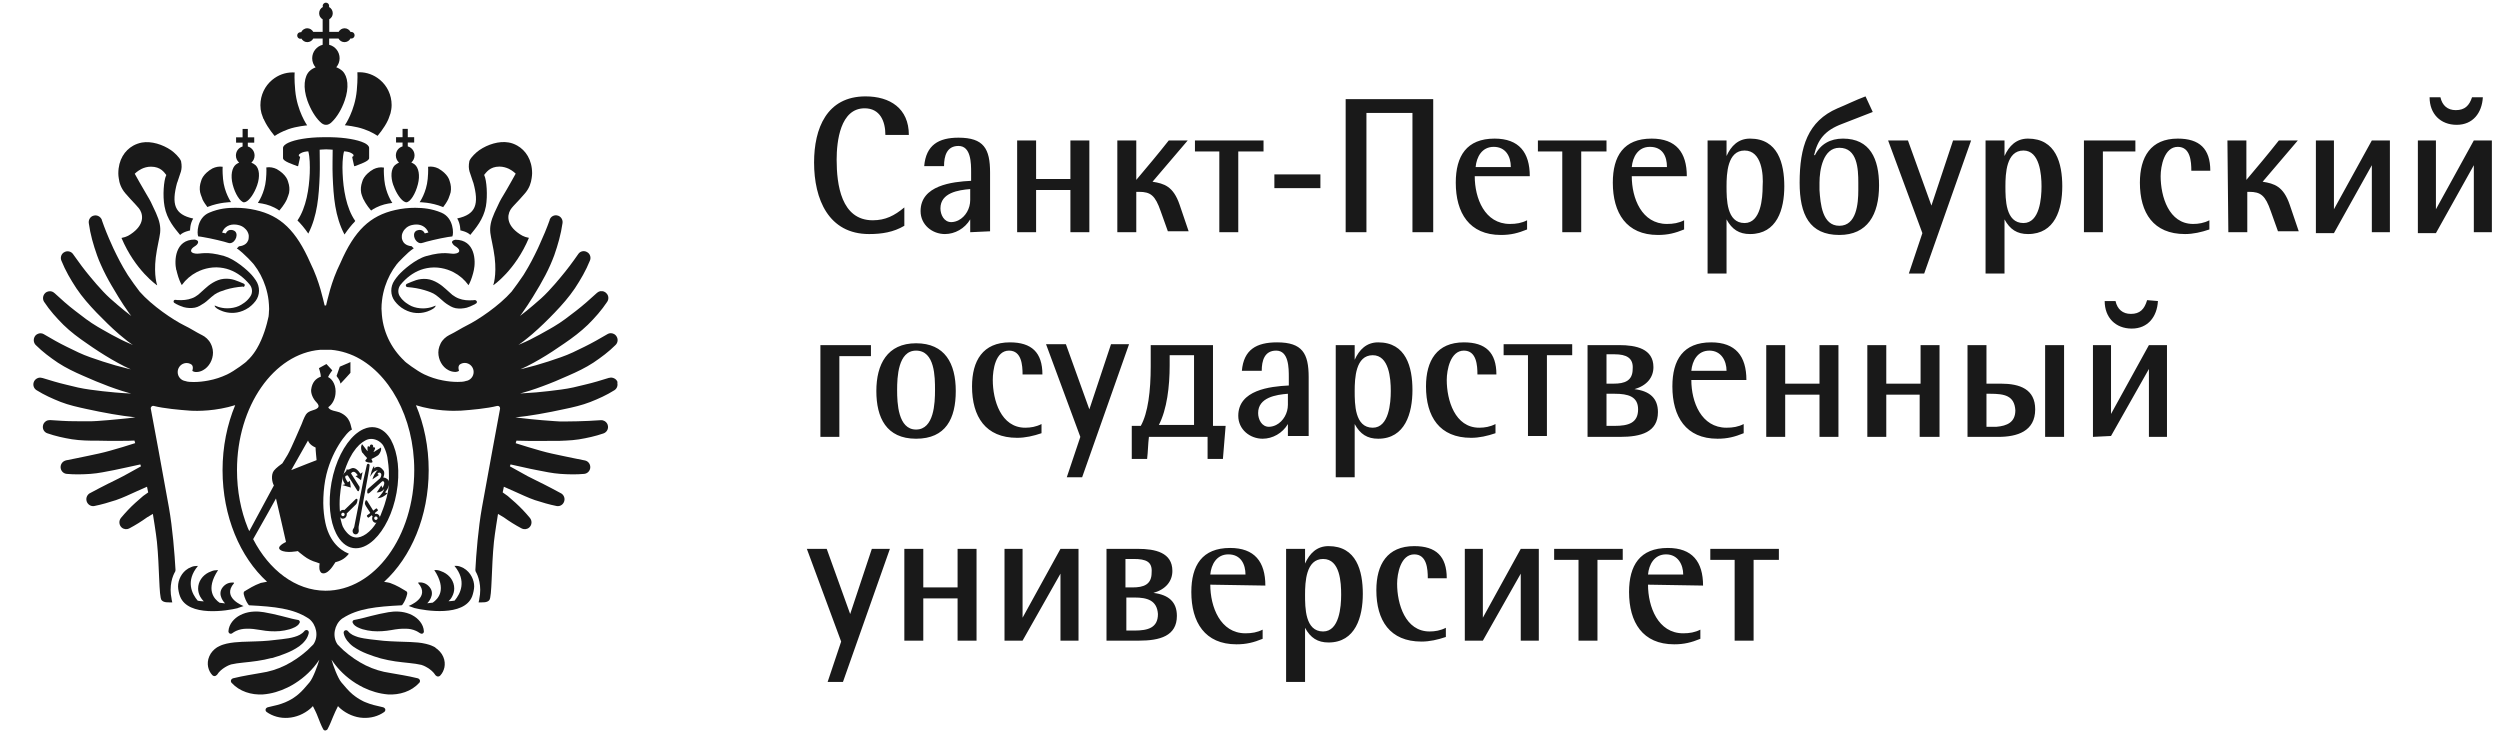 <?xml version="1.0" encoding="UTF-8"?> <svg xmlns="http://www.w3.org/2000/svg" width="143" height="42" viewBox="0 0 143 42" fill="none"><path d="M50.644 7.718C50.644 6.93 50.334 6.195 49.456 6.195C48.062 6.195 47.856 8.085 47.856 9.135C47.856 10.553 48.114 12.6 49.921 12.6C50.644 12.6 51.16 12.338 51.728 11.865V12.915C51.108 13.283 50.437 13.388 49.714 13.388C47.391 13.388 46.565 11.393 46.565 9.293C46.565 7.35 47.288 5.513 49.508 5.513C50.902 5.513 51.986 6.195 51.986 7.718H50.644ZM55.496 13.283V12.548C55.187 13.073 54.619 13.388 54.051 13.388C53.328 13.388 52.657 12.863 52.657 12.075C52.657 10.605 54.464 10.395 55.548 10.343V9.87C55.548 9.345 55.548 8.348 54.825 8.348C54.154 8.348 53.999 8.925 53.999 9.503H52.864C52.967 8.295 53.69 7.875 54.825 7.875C56.271 7.875 56.632 8.505 56.632 9.87V13.23L55.496 13.283ZM55.496 10.815C54.825 10.868 53.793 11.025 53.793 11.918C53.793 12.285 53.999 12.705 54.412 12.705C54.567 12.705 54.722 12.653 54.825 12.6C55.238 12.39 55.496 11.918 55.496 11.445V10.815ZM61.227 13.283V10.868H59.265V13.283H58.181V8.033H59.265V10.238H61.227V8.033H62.311V13.283H61.227ZM63.911 8.033H64.995V10.29C65.615 9.555 66.234 8.82 66.854 8.033H67.938L65.924 10.395C66.596 10.5 67.112 10.658 67.473 11.708L67.99 13.23H66.802L66.389 12.075C66.079 11.183 65.821 10.973 65.15 10.973H64.995V13.283H63.911V8.033ZM70.829 8.663V13.283H69.745V8.663H68.351V8.033H72.274V8.663H70.829ZM72.894 9.975H75.527V10.763H72.894V9.975ZM80.792 13.283V6.458H78.16V13.283H76.972V5.67H81.98V13.283H80.792ZM84.355 10.08C84.355 11.34 84.922 12.81 86.368 12.81C86.729 12.81 87.039 12.758 87.349 12.6V13.125C86.832 13.335 86.419 13.44 85.852 13.44C84.045 13.44 83.27 12.18 83.27 10.448C83.27 8.925 83.89 7.928 85.49 7.928C86.884 7.928 87.504 8.715 87.504 10.08H84.355ZM85.439 8.4C84.767 8.4 84.458 8.978 84.406 9.555H86.419C86.419 8.925 86.11 8.4 85.439 8.4ZM90.446 8.663V13.283H89.362V8.663H87.968V8.033H91.892V8.663H90.446ZM93.337 10.08C93.337 11.34 93.905 12.81 95.35 12.81C95.712 12.81 96.022 12.758 96.331 12.6V13.125C95.815 13.335 95.402 13.44 94.834 13.44C93.027 13.44 92.253 12.18 92.253 10.448C92.253 8.925 92.873 7.928 94.473 7.928C95.867 7.928 96.486 8.715 96.486 10.08H93.337ZM94.37 8.4C93.699 8.4 93.389 8.978 93.337 9.555H95.35C95.35 8.925 95.092 8.4 94.37 8.4ZM100.1 13.388C99.481 13.388 99.067 13.125 98.758 12.548V15.645H97.674V8.033H98.758V8.925C99.016 8.348 99.429 7.928 100.1 7.928C101.7 7.928 102.062 9.345 102.062 10.658C102.062 11.97 101.649 13.388 100.1 13.388ZM99.79 8.61C98.809 8.61 98.758 9.923 98.758 10.658C98.758 11.393 98.758 12.758 99.79 12.758C100.719 12.758 100.823 11.34 100.823 10.658C100.874 9.975 100.771 8.61 99.79 8.61ZM107.121 6.405L105.366 7.088C104.385 7.455 103.972 7.98 103.765 8.873H103.817C104.127 8.243 104.695 7.928 105.417 7.928C106.966 7.928 107.482 9.083 107.482 10.605C107.482 12.285 106.811 13.44 105.211 13.44C103.507 13.44 102.939 12.285 102.939 10.448C102.939 8.4 103.404 6.93 105.108 6.195C105.624 5.985 106.14 5.723 106.708 5.513L107.121 6.405ZM105.211 12.915C106.192 12.915 106.295 11.655 106.295 10.868V10.448C106.295 9.66 106.243 8.453 105.211 8.453C104.282 8.453 104.075 9.713 104.075 10.448V10.868C104.127 11.655 104.23 12.915 105.211 12.915ZM110.064 15.645H109.186L109.96 13.335L107.999 8.033H109.134L110.477 11.76L111.716 8.033H112.748L110.064 15.645ZM116 13.388C115.381 13.388 114.968 13.125 114.658 12.548V15.645H113.574V8.033H114.658V8.925C114.916 8.348 115.329 7.928 116 7.928C117.601 7.928 117.962 9.345 117.962 10.658C117.962 11.97 117.549 13.388 116 13.388ZM115.742 8.61C114.761 8.61 114.71 9.923 114.71 10.658C114.71 11.393 114.71 12.758 115.742 12.758C116.671 12.758 116.775 11.34 116.775 10.658C116.775 9.975 116.671 8.61 115.742 8.61ZM122.144 8.033V8.663H120.285V13.283H119.201V8.033H122.144ZM125.344 9.765C125.344 9.24 125.293 8.4 124.57 8.4C123.796 8.4 123.589 9.503 123.589 10.08C123.589 11.235 124.054 12.81 125.448 12.81C125.757 12.81 126.067 12.758 126.377 12.6V13.125C125.912 13.283 125.448 13.388 124.983 13.388C123.176 13.388 122.402 12.18 122.402 10.448C122.402 8.978 123.021 7.928 124.57 7.928C125.809 7.928 126.429 8.505 126.429 9.765H125.344ZM127.409 8.033H128.493V10.29C129.113 9.555 129.732 8.82 130.352 8.033H131.436L129.423 10.395C130.094 10.5 130.61 10.658 130.971 11.708L131.488 13.23H130.3L129.887 12.075C129.578 11.183 129.319 10.973 128.648 10.973H128.545V13.283H127.461L127.409 8.033ZM132.469 13.283V8.033H133.501V11.97L135.669 8.033H136.702V13.283H135.669V9.45L133.501 13.335H132.469M138.302 13.283V8.033H139.335V11.97L141.503 8.033H142.535V13.283H141.503V9.45L139.335 13.335H138.302V13.283ZM142.019 5.565C141.968 6.458 141.451 7.14 140.522 7.14C139.593 7.14 138.973 6.51 138.973 5.565H139.593C139.696 6.038 140.006 6.3 140.47 6.3C140.987 6.3 141.245 6.038 141.4 5.565H142.019ZM49.818 19.74V20.37H48.011V24.99H46.927V19.74H49.818ZM52.399 25.095C50.695 25.095 50.127 23.888 50.127 22.365C50.127 20.843 50.747 19.635 52.399 19.635C54.051 19.635 54.67 20.79 54.67 22.365C54.67 23.94 54.102 25.095 52.399 25.095ZM52.399 20.055C51.366 20.055 51.315 21.578 51.315 22.313C51.315 23.048 51.366 24.57 52.399 24.57C53.431 24.57 53.483 23.048 53.483 22.313C53.483 21.578 53.483 20.055 52.399 20.055ZM58.491 21.42C58.491 20.895 58.439 20.055 57.716 20.055C56.942 20.055 56.787 21.158 56.787 21.735C56.787 22.89 57.252 24.465 58.645 24.465C58.955 24.465 59.265 24.413 59.575 24.255V24.78C59.11 24.938 58.645 25.043 58.181 25.043C56.374 25.043 55.6 23.835 55.6 22.103C55.6 20.633 56.219 19.583 57.768 19.583C59.007 19.583 59.626 20.16 59.626 21.42H58.491ZM61.898 27.3H61.02L61.795 24.99L59.833 19.688H60.969L62.311 23.415L63.55 19.688H64.582L61.898 27.3ZM65.718 24.99C65.666 25.41 65.666 25.83 65.615 26.25H64.737V24.36H65.253C65.666 23.625 65.821 22.365 65.821 20.948V19.74H69.383V24.36H70.106L69.951 26.25H69.074V24.99H65.718ZM66.905 20.318V20.895C66.905 22.103 66.751 23.415 66.286 24.308H68.299V20.318H66.905ZM73.668 24.99V24.255C73.359 24.78 72.791 25.095 72.223 25.095C71.5 25.095 70.829 24.57 70.829 23.783C70.829 22.313 72.636 22.103 73.72 22.05V21.578C73.72 21.053 73.72 20.055 72.997 20.055C72.326 20.055 72.171 20.633 72.171 21.21H71.035C71.139 20.003 71.861 19.583 73.049 19.583C74.494 19.583 74.856 20.213 74.856 21.578V24.938H73.668V24.99ZM73.668 22.523C72.997 22.575 71.965 22.733 71.965 23.625C71.965 23.993 72.171 24.413 72.584 24.413C72.739 24.413 72.894 24.36 72.997 24.308C73.41 24.098 73.668 23.625 73.668 23.153V22.523ZM78.831 25.095C78.211 25.095 77.798 24.833 77.488 24.255V27.3H76.404V19.74H77.488V20.58C77.747 20.003 78.16 19.583 78.831 19.583C80.431 19.583 80.792 21 80.792 22.313C80.792 23.625 80.379 25.095 78.831 25.095ZM78.521 20.318C77.54 20.318 77.488 21.63 77.488 22.365C77.488 23.1 77.488 24.465 78.521 24.465C79.45 24.465 79.553 23.048 79.553 22.365C79.553 21.63 79.45 20.318 78.521 20.318ZM84.509 21.42C84.509 20.895 84.458 20.055 83.735 20.055C82.961 20.055 82.754 21.158 82.754 21.735C82.754 22.89 83.219 24.465 84.613 24.465C84.922 24.465 85.232 24.413 85.542 24.255V24.78C85.077 24.938 84.613 25.043 84.148 25.043C82.341 25.043 81.567 23.835 81.567 22.103C81.567 20.633 82.186 19.583 83.735 19.583C84.974 19.583 85.594 20.16 85.594 21.42H84.509ZM88.484 20.318V24.938H87.4V20.318H86.007V19.688H89.93V20.318H88.484ZM92.666 24.99H90.808V19.74H92.614C93.595 19.74 94.576 19.95 94.576 21C94.576 21.578 94.215 22.05 93.492 22.26C94.37 22.365 94.834 22.785 94.834 23.573C94.834 24.728 93.853 24.99 92.666 24.99ZM92.356 20.265H91.892V21.945H92.305C92.924 21.945 93.389 21.788 93.389 21.105C93.44 20.475 93.027 20.265 92.356 20.265ZM92.356 22.523H91.892V24.36H92.356C93.131 24.36 93.699 24.203 93.699 23.415C93.699 22.68 93.131 22.523 92.356 22.523ZM96.744 21.735C96.744 22.995 97.312 24.465 98.758 24.465C99.119 24.465 99.429 24.413 99.739 24.255V24.78C99.222 24.99 98.809 25.095 98.242 25.095C96.435 25.095 95.66 23.835 95.66 22.103C95.66 20.58 96.28 19.583 97.88 19.583C99.274 19.583 99.894 20.37 99.894 21.735H96.744ZM97.777 20.055C97.106 20.055 96.796 20.633 96.744 21.21H98.758C98.758 20.633 98.448 20.055 97.777 20.055ZM104.075 24.99V22.575H102.113V24.99H101.029V19.74H102.113V21.945H104.075V19.74H105.159V24.99H104.075ZM109.805 24.99V22.575H107.895V24.99H106.811V19.74H107.895V21.945H109.857V19.74H110.941V24.99H109.805ZM113.626 19.74V21.945H114.452C115.536 21.945 116.413 22.26 116.413 23.415C116.413 24.675 115.381 24.99 114.297 24.99H112.542V19.74H113.626ZM113.832 22.523H113.626V24.413H114.193C114.813 24.36 115.278 24.15 115.278 23.468C115.226 22.628 114.658 22.523 113.832 22.523ZM116.981 19.74H118.065V24.99H116.981V19.74ZM119.717 24.99V19.74H120.75V23.678L122.918 19.74H123.951V24.99H122.918V21.105L120.75 24.938L119.717 24.99ZM123.434 17.22C123.383 18.113 122.866 18.795 121.937 18.795C121.008 18.795 120.388 18.165 120.388 17.22H121.008C121.111 17.693 121.421 17.955 121.886 17.955C122.402 17.955 122.66 17.693 122.815 17.168L123.434 17.22ZM48.217 39.008H47.34L48.114 36.698L46.152 31.395H47.288L48.63 35.123L49.869 31.395H50.902L48.217 39.008ZM54.774 36.645V34.23H52.812V36.645H51.728V31.395H52.812V33.6H54.774V31.395H55.858V36.645H54.774ZM57.458 36.645V31.395H58.491V35.333L60.659 31.395H61.691V36.645H60.659V32.813L58.491 36.645H57.458ZM65.15 36.645H63.292V31.395H65.099C66.079 31.395 67.06 31.605 67.06 32.655C67.06 33.233 66.699 33.705 65.976 33.915C66.854 34.02 67.318 34.44 67.318 35.228C67.318 36.383 66.338 36.645 65.15 36.645ZM64.84 31.973H64.376V33.6H64.789C65.408 33.6 65.873 33.443 65.873 32.76C65.924 32.13 65.563 31.973 64.84 31.973ZM64.892 34.178H64.427V36.068H64.892C65.666 36.068 66.234 35.91 66.234 35.123C66.183 34.335 65.615 34.178 64.892 34.178ZM69.228 33.443C69.228 34.703 69.796 36.225 71.242 36.225C71.603 36.225 71.913 36.173 72.223 36.015V36.54C71.707 36.75 71.293 36.855 70.726 36.855C68.919 36.855 68.144 35.595 68.144 33.863C68.144 32.34 68.764 31.343 70.364 31.343C71.758 31.343 72.378 32.13 72.378 33.495L69.228 33.443ZM70.261 31.71C69.59 31.71 69.28 32.288 69.228 32.865H71.242C71.242 32.288 70.984 31.71 70.261 31.71ZM75.991 36.75C75.372 36.75 74.959 36.488 74.649 35.91V39.008H73.565V31.395H74.649V32.235C74.907 31.658 75.32 31.238 75.991 31.238C77.592 31.238 77.953 32.655 77.953 33.968C77.953 35.28 77.54 36.75 75.991 36.75ZM75.682 31.973C74.701 31.973 74.649 33.285 74.649 34.02C74.649 34.755 74.649 36.12 75.682 36.12C76.611 36.12 76.714 34.703 76.714 34.02C76.714 33.338 76.662 31.973 75.682 31.973ZM81.67 33.075C81.67 32.55 81.618 31.71 80.896 31.71C80.121 31.71 79.915 32.813 79.915 33.39C79.915 34.545 80.379 36.12 81.773 36.12C82.083 36.12 82.393 36.068 82.703 35.91V36.435C82.238 36.593 81.773 36.698 81.309 36.698C79.502 36.698 78.727 35.49 78.727 33.758C78.727 32.288 79.347 31.238 80.896 31.238C82.135 31.238 82.754 31.815 82.754 33.075H81.67ZM83.787 36.645V31.395H84.819V35.333L86.987 31.395H88.02V36.645H86.987V32.813L84.819 36.645H83.787ZM91.375 32.025V36.645H90.291V32.025H88.897V31.395H92.821V32.025H91.375ZM94.266 33.443C94.266 34.703 94.834 36.225 96.28 36.225C96.641 36.225 96.951 36.173 97.261 36.015V36.54C96.744 36.75 96.331 36.855 95.763 36.855C93.957 36.855 93.182 35.595 93.182 33.863C93.182 32.34 93.802 31.343 95.402 31.343C96.796 31.343 97.415 32.13 97.415 33.495L94.266 33.443ZM95.299 31.71C94.628 31.71 94.318 32.288 94.266 32.865H96.28C96.28 32.288 95.97 31.71 95.299 31.71ZM100.306 32.025V36.645H99.222V32.025H97.829V31.395H101.752V32.025H100.306Z" fill="#191919"></path><path d="M15.08 6.799C15.091 6.83 15.106 6.856 15.117 6.883C15.328 7.339 15.71 7.775 15.71 7.775C15.71 7.775 15.71 7.775 15.715 7.775C15.715 7.775 15.772 7.733 15.881 7.67C15.917 7.649 15.963 7.623 16.015 7.597C16.139 7.534 16.294 7.465 16.49 7.392C16.954 7.224 17.569 7.171 17.569 7.171C17.569 7.171 16.996 6.358 16.887 5.182C16.825 4.515 16.851 4.168 16.856 4.147C16.815 4.147 16.779 4.142 16.738 4.142C16.299 4.142 15.901 4.3 15.586 4.557C15.576 4.562 15.571 4.567 15.56 4.578C15.153 4.919 14.895 5.439 14.895 6.016C14.895 6.179 14.915 6.331 14.957 6.484C14.988 6.578 15.029 6.699 15.07 6.804L15.08 6.799Z" fill="#191919"></path><path d="M26.152 12.495C26.338 12.8 26.333 13.178 26.333 13.178C26.333 13.178 26.715 13.246 26.901 13.435C26.901 13.435 26.932 13.403 26.932 13.398C27.185 13.078 27.655 12.558 27.794 11.797C27.902 11.177 27.835 10.311 27.706 10.038C27.706 10.028 27.696 10.012 27.691 10.007C27.815 9.865 28.016 9.529 28.568 9.529C28.775 9.529 28.956 9.587 29.105 9.655C29.348 9.776 29.498 9.933 29.498 9.933C29.498 9.933 29.017 10.805 28.765 11.214C28.636 11.424 28.543 11.592 28.284 12.17C28.068 12.653 28.011 12.973 28.047 13.319C28.078 13.608 28.228 14.165 28.295 14.721C28.419 15.792 28.212 16.312 28.212 16.312C28.212 16.312 28.217 16.312 28.223 16.301V16.312C28.223 16.312 29.472 15.472 30.256 13.603C30.256 13.603 30.251 13.603 30.246 13.603C30.102 13.577 29.983 13.535 29.88 13.482C29.776 13.43 29.683 13.361 29.585 13.288C28.888 12.747 29.043 12.17 29.27 11.897C29.338 11.818 29.399 11.744 29.472 11.671C29.647 11.482 29.838 11.288 30.035 11.051C30.288 10.752 30.375 10.453 30.411 10.19C30.422 10.101 30.437 10.007 30.437 9.917C30.437 9.13 30.06 8.594 29.585 8.327C29.425 8.237 29.255 8.174 29.085 8.148C28.548 8.054 27.897 8.258 27.417 8.589C27.236 8.715 26.932 8.993 26.849 9.209C26.746 9.739 26.901 9.875 27.061 10.421C27.061 10.432 27.071 10.442 27.076 10.453C27.407 11.671 27.236 12.264 26.152 12.495Z" fill="#191919"></path><path d="M20.8 11.408C20.939 11.713 21.197 12.007 21.197 12.007L21.233 12.043C21.233 12.043 21.373 11.917 21.745 11.77C22.049 11.65 22.442 11.608 22.442 11.608C22.442 11.608 22.054 11.062 21.982 10.279C21.941 9.823 21.956 9.586 21.962 9.586C21.962 9.586 21.956 9.586 21.951 9.586C21.755 9.55 21.554 9.586 21.368 9.676C21.239 9.749 21.125 9.828 21.032 9.917C20.867 10.069 20.753 10.237 20.712 10.416C20.645 10.61 20.619 10.82 20.66 11.041C20.66 11.062 20.733 11.287 20.79 11.413L20.8 11.408Z" fill="#191919"></path><path d="M22.504 10.6C22.669 11.072 22.948 11.466 23.16 11.55C23.191 11.566 23.222 11.571 23.253 11.571C23.475 11.545 23.764 11.093 23.903 10.542C24.037 10.028 23.944 9.592 23.722 9.408C23.671 9.371 23.614 9.335 23.557 9.308C23.547 9.308 23.537 9.303 23.526 9.298C23.635 9.198 23.712 9.056 23.712 8.894C23.712 8.642 23.552 8.437 23.325 8.374V8.153H23.691V7.849H23.325V7.371H23.026V7.849H22.654V8.153H23.026V8.374C22.803 8.437 22.643 8.642 22.643 8.894C22.643 9.051 22.711 9.198 22.824 9.298C22.736 9.34 22.654 9.392 22.581 9.455C22.375 9.655 22.323 10.096 22.499 10.6H22.504Z" fill="#191919"></path><path d="M24.006 11.566C24.006 11.566 24.662 11.566 25.317 11.834C25.327 11.834 25.338 11.844 25.348 11.849C25.436 11.734 25.565 11.555 25.648 11.372C25.704 11.246 25.771 11.02 25.777 10.999C25.818 10.778 25.792 10.568 25.725 10.374C25.684 10.196 25.57 10.028 25.405 9.875C25.312 9.791 25.198 9.707 25.069 9.634C24.884 9.545 24.682 9.508 24.486 9.539C24.486 9.539 24.507 9.781 24.465 10.232C24.393 11.02 24.006 11.561 24.006 11.561C24.006 11.561 24.011 11.561 24.016 11.561L24.006 11.566Z" fill="#191919"></path><path d="M19.737 7.166C19.737 7.166 20.351 7.219 20.816 7.387C21.012 7.455 21.172 7.529 21.291 7.592C21.342 7.618 21.384 7.644 21.425 7.665C21.539 7.728 21.59 7.77 21.59 7.77H21.595C21.595 7.77 21.983 7.329 22.189 6.878C22.199 6.851 22.215 6.825 22.225 6.794C22.267 6.689 22.308 6.568 22.339 6.473C22.375 6.326 22.401 6.169 22.401 6.006C22.401 5.429 22.143 4.909 21.735 4.568C21.73 4.562 21.719 4.557 21.709 4.547C21.394 4.289 20.991 4.132 20.558 4.132C20.516 4.132 20.48 4.132 20.439 4.137C20.444 4.158 20.47 4.505 20.408 5.171C20.3 6.347 19.727 7.161 19.727 7.161L19.737 7.166Z" fill="#191919"></path><path d="M20.144 8.972C20.144 8.972 20.216 9.34 20.258 9.502H20.304C20.578 9.392 21.114 9.224 21.114 9.046V8.463C21.114 8.358 21.011 8.258 20.825 8.169C20.448 7.99 19.736 7.864 18.926 7.849H18.456C17.619 7.854 16.871 7.985 16.484 8.169C16.298 8.258 16.189 8.358 16.189 8.463V9.046C16.189 9.229 16.732 9.392 17.005 9.502H17.052C17.093 9.34 17.17 8.972 17.17 8.972C17.17 8.972 17.113 8.946 17.098 8.925C17.067 8.851 17.124 8.809 17.227 8.752C17.33 8.694 17.496 8.662 17.635 8.657C17.723 8.977 17.733 9.481 17.718 9.912C17.681 10.778 17.521 11.87 17.015 12.61C17.206 12.799 17.418 13.046 17.635 13.361C18.156 12.337 18.239 11.219 18.285 10.069C18.306 9.56 18.285 8.967 18.285 8.563C18.332 8.563 18.497 8.542 18.657 8.542C18.817 8.542 18.977 8.563 19.029 8.563C19.029 8.967 19.008 9.56 19.029 10.069C19.075 11.24 19.158 12.379 19.705 13.414C19.906 13.12 20.097 12.878 20.283 12.689C20.299 12.673 20.309 12.652 20.319 12.637C19.798 11.896 19.633 10.789 19.597 9.912C19.576 9.481 19.591 8.977 19.679 8.657C19.819 8.662 19.989 8.694 20.087 8.752C20.19 8.809 20.247 8.851 20.216 8.925C20.206 8.951 20.144 8.972 20.144 8.972Z" fill="#191919"></path><path d="M27.207 17.162C27.207 17.162 27.207 17.162 27.201 17.162C27.191 17.162 27.186 17.162 27.176 17.162H27.16C27.129 17.162 27.103 17.167 27.073 17.173C26.773 17.194 26.484 17.173 26.241 17.073C26.107 17.026 25.988 16.947 25.875 16.868C25.849 16.847 25.544 16.574 25.488 16.522C25.266 16.312 24.847 16.002 24.419 15.96C23.934 15.913 23.624 16.091 23.273 16.233C23.242 16.249 23.216 16.28 23.211 16.317C23.211 16.359 23.232 16.396 23.268 16.411C23.278 16.417 23.294 16.422 23.309 16.422C23.655 16.448 23.985 16.506 24.295 16.6C24.527 16.674 24.755 16.747 24.935 16.879C25.173 17.052 25.379 17.272 25.519 17.362C25.694 17.477 25.854 17.587 26.061 17.629C26.277 17.666 26.499 17.65 26.706 17.598C26.716 17.598 26.727 17.593 26.732 17.587C26.788 17.572 26.84 17.551 26.892 17.53C26.964 17.498 27.036 17.467 27.103 17.43C27.103 17.43 27.109 17.43 27.114 17.43C27.155 17.404 27.201 17.383 27.243 17.351C27.269 17.33 27.284 17.299 27.279 17.267C27.279 17.225 27.243 17.188 27.201 17.183L27.207 17.162Z" fill="#191919"></path><path d="M25.869 13.891C25.89 13.96 25.962 14.038 26.045 14.086C26.303 14.238 26.396 14.464 26.009 14.511C25.725 14.542 25.431 14.353 24.383 14.647C23.768 14.821 23.046 15.451 22.793 15.739C22.715 15.829 22.633 15.934 22.56 16.044C22.318 16.401 22.318 16.879 22.581 17.225C22.736 17.43 22.911 17.561 22.963 17.598C23.882 18.233 24.744 17.708 24.842 17.608C24.92 17.53 24.925 17.503 24.909 17.482C24.909 17.482 24.909 17.482 24.904 17.482C24.904 17.482 24.61 17.64 24.202 17.64C23.97 17.64 23.732 17.598 23.536 17.509C23.392 17.44 23.061 17.262 22.865 16.942C22.736 16.737 22.767 16.469 22.916 16.28C23.071 16.091 23.257 15.913 23.433 15.781C23.825 15.487 24.279 15.309 24.806 15.298C24.816 15.298 24.832 15.298 24.842 15.298C25.105 15.298 25.358 15.346 25.596 15.424C25.715 15.466 25.833 15.514 25.942 15.571C26.277 15.745 26.572 15.997 26.794 16.306C26.794 16.306 26.794 16.306 26.799 16.312C26.887 16.165 26.979 15.939 27.062 15.629C27.078 15.577 27.093 15.519 27.103 15.456C27.222 14.931 27.186 13.713 26.05 13.713C26.029 13.713 26.009 13.723 25.988 13.729C25.869 13.76 25.838 13.828 25.859 13.897L25.869 13.891Z" fill="#191919"></path><path d="M7.17 11.057C7.372 11.293 7.557 11.487 7.733 11.676C7.8 11.75 7.867 11.829 7.934 11.902C8.161 12.175 8.316 12.752 7.619 13.293C7.521 13.367 7.428 13.435 7.325 13.488C7.222 13.54 7.103 13.582 6.959 13.608C6.959 13.608 6.953 13.608 6.948 13.608C7.738 15.477 8.982 16.317 8.982 16.317V16.307C8.987 16.307 8.993 16.317 8.993 16.317C8.993 16.317 8.786 15.792 8.91 14.726C8.977 14.17 9.127 13.614 9.158 13.325C9.194 12.978 9.137 12.658 8.92 12.175C8.662 11.598 8.569 11.43 8.44 11.22C8.187 10.805 7.707 9.938 7.707 9.938C7.707 9.938 7.857 9.781 8.099 9.66C8.249 9.587 8.43 9.534 8.636 9.534C9.194 9.534 9.395 9.865 9.514 10.012C9.514 10.023 9.504 10.033 9.499 10.043C9.369 10.322 9.297 11.188 9.411 11.802C9.545 12.563 10.015 13.083 10.273 13.403C10.273 13.409 10.304 13.44 10.304 13.44C10.49 13.251 10.867 13.183 10.872 13.183C10.872 13.183 10.861 12.805 11.052 12.501C9.973 12.27 9.803 11.676 10.128 10.458C10.128 10.448 10.139 10.437 10.144 10.427C10.304 9.881 10.459 9.744 10.355 9.214C10.273 9.004 9.968 8.72 9.788 8.594C9.308 8.264 8.657 8.059 8.12 8.153C7.95 8.185 7.779 8.243 7.619 8.332C7.139 8.6 6.768 9.135 6.768 9.923C6.768 10.017 6.778 10.107 6.793 10.196C6.824 10.458 6.917 10.758 7.17 11.057Z" fill="#191919"></path><path d="M14.764 11.608C14.764 11.608 15.157 11.65 15.461 11.771C15.833 11.918 15.972 12.043 15.972 12.043L16.008 12.007C16.008 12.007 16.267 11.713 16.406 11.408C16.463 11.282 16.53 11.056 16.535 11.036C16.576 10.815 16.55 10.605 16.483 10.411C16.442 10.232 16.328 10.064 16.163 9.912C16.07 9.828 15.957 9.744 15.828 9.671C15.642 9.581 15.441 9.545 15.244 9.576C15.244 9.576 15.239 9.576 15.234 9.576C15.234 9.576 15.255 9.818 15.213 10.269C15.141 11.056 14.754 11.597 14.754 11.597L14.764 11.608Z" fill="#191919"></path><path d="M13.959 11.571C13.989 11.571 14.021 11.561 14.051 11.55C14.263 11.466 14.542 11.072 14.707 10.6C14.883 10.096 14.831 9.655 14.624 9.455C14.552 9.392 14.47 9.34 14.377 9.303C14.49 9.203 14.562 9.062 14.562 8.899C14.562 8.647 14.402 8.442 14.175 8.379V8.159H14.542V7.854H14.175V7.376H13.876V7.854H13.504V8.159H13.876V8.379C13.654 8.442 13.494 8.647 13.494 8.899C13.494 9.062 13.566 9.203 13.68 9.303C13.669 9.303 13.659 9.308 13.654 9.314C13.597 9.34 13.54 9.371 13.489 9.413C13.267 9.597 13.179 10.028 13.308 10.547C13.447 11.099 13.742 11.55 13.959 11.576V11.571Z" fill="#191919"></path><path d="M11.564 11.366C11.647 11.55 11.776 11.729 11.864 11.844C11.874 11.839 11.884 11.834 11.895 11.828C12.55 11.566 13.206 11.561 13.206 11.561H13.216C13.216 11.561 12.829 11.015 12.757 10.232C12.716 9.776 12.736 9.539 12.736 9.539C12.54 9.508 12.339 9.545 12.153 9.634C12.024 9.707 11.91 9.786 11.817 9.875C11.652 10.028 11.539 10.196 11.497 10.374C11.43 10.568 11.404 10.778 11.446 10.999C11.446 11.02 11.518 11.246 11.575 11.372L11.564 11.366Z" fill="#191919"></path><path d="M13.903 16.412C13.903 16.412 13.929 16.406 13.944 16.401C13.98 16.385 14.001 16.349 14.001 16.307C14.001 16.27 13.975 16.238 13.939 16.223C13.588 16.081 13.278 15.902 12.793 15.95C12.359 15.992 11.946 16.301 11.724 16.511C11.668 16.564 11.363 16.837 11.337 16.858C11.223 16.942 11.105 17.021 10.971 17.063C10.728 17.157 10.439 17.183 10.139 17.162C10.114 17.162 10.083 17.157 10.052 17.152H10.036C10.036 17.152 10.021 17.152 10.01 17.152C10.01 17.152 10.01 17.152 10.005 17.152C9.964 17.157 9.933 17.194 9.928 17.236C9.928 17.267 9.938 17.304 9.964 17.32C10.005 17.351 10.046 17.372 10.093 17.399C10.093 17.399 10.098 17.399 10.103 17.399C10.17 17.435 10.238 17.472 10.315 17.498C10.367 17.519 10.423 17.54 10.475 17.556C10.485 17.556 10.496 17.561 10.501 17.567C10.712 17.624 10.934 17.635 11.146 17.598C11.353 17.556 11.507 17.446 11.688 17.33C11.828 17.241 12.034 17.021 12.271 16.847C12.452 16.716 12.684 16.643 12.912 16.569C13.221 16.475 13.552 16.417 13.898 16.391L13.903 16.412Z" fill="#191919"></path><path d="M10.093 15.451C10.109 15.514 10.119 15.566 10.135 15.624C10.217 15.939 10.315 16.16 10.398 16.307C10.398 16.307 10.398 16.307 10.403 16.301C10.625 15.992 10.919 15.74 11.255 15.566C11.368 15.509 11.482 15.461 11.601 15.419C11.838 15.341 12.091 15.293 12.354 15.293C12.365 15.293 12.38 15.293 12.391 15.293C12.917 15.304 13.371 15.482 13.764 15.776C13.939 15.908 14.125 16.086 14.28 16.275C14.435 16.464 14.461 16.732 14.332 16.937C14.136 17.257 13.805 17.435 13.661 17.504C13.464 17.593 13.227 17.635 12.995 17.635C12.587 17.635 12.298 17.477 12.293 17.477C12.293 17.477 12.293 17.477 12.287 17.477C12.272 17.498 12.277 17.53 12.354 17.603C12.447 17.698 13.309 18.223 14.234 17.593C14.285 17.556 14.461 17.425 14.616 17.22C14.879 16.879 14.879 16.396 14.636 16.039C14.564 15.929 14.481 15.824 14.404 15.734C14.151 15.446 13.428 14.816 12.814 14.642C11.766 14.348 11.472 14.543 11.188 14.506C10.801 14.459 10.893 14.233 11.152 14.081C11.234 14.033 11.306 13.96 11.327 13.886C11.348 13.818 11.322 13.75 11.198 13.718C11.177 13.718 11.157 13.703 11.136 13.703C10 13.703 9.964 14.921 10.083 15.446L10.093 15.451Z" fill="#191919"></path><path d="M23.938 33.301V33.311C23.938 33.311 23.943 33.311 23.948 33.311C23.948 33.311 23.948 33.301 23.938 33.301Z" fill="#191919"></path><path d="M19.25 21.504C19.286 21.583 19.436 21.704 19.472 21.94C19.472 21.966 20.045 21.326 20.045 21.326V20.711L19.436 20.974L19.25 21.509V21.504Z" fill="#191919"></path><path d="M15.533 37.648C15.807 37.574 16.06 37.485 16.328 37.38C16.462 37.328 16.592 37.27 16.726 37.202C16.86 37.133 16.989 37.054 17.118 36.965C17.242 36.876 17.361 36.761 17.459 36.635C17.511 36.572 17.552 36.503 17.588 36.425C17.603 36.388 17.624 36.346 17.634 36.309L17.66 36.209C17.676 36.13 17.634 36.057 17.562 36.041C17.536 36.036 17.505 36.041 17.48 36.047C17.454 36.052 17.433 36.068 17.418 36.089C17.335 36.188 17.247 36.257 17.149 36.309C17.056 36.361 16.953 36.398 16.845 36.43C16.623 36.498 16.38 36.529 16.127 36.561C15.879 36.593 15.611 36.619 15.368 36.645C15.12 36.666 14.873 36.682 14.62 36.687L13.835 36.713C13.561 36.729 13.277 36.745 12.952 36.818C12.828 36.85 12.694 36.886 12.555 36.955C12.508 36.976 12.462 37.002 12.415 37.028C12.235 37.144 12.059 37.328 11.971 37.543C11.878 37.758 11.868 37.968 11.904 38.147C11.945 38.33 12.018 38.483 12.147 38.619C12.198 38.672 12.276 38.687 12.338 38.656C12.358 38.645 12.415 38.598 12.415 38.598C12.642 38.225 13.128 38.026 13.22 38.005C13.613 37.91 14.17 37.889 14.713 37.805C14.986 37.763 15.265 37.711 15.539 37.637L15.533 37.648Z" fill="#191919"></path><path d="M13.066 36.11C13.066 36.183 13.118 36.246 13.19 36.251C13.221 36.251 13.247 36.246 13.273 36.23L13.314 36.199C13.376 36.157 13.438 36.12 13.505 36.089C13.701 35.999 13.892 35.968 14.089 35.963C14.352 35.952 14.62 35.989 14.93 36.041C15.266 36.104 15.637 36.131 16.004 36.099C16.19 36.083 16.375 36.047 16.567 35.994C16.66 35.963 16.758 35.931 16.856 35.879C16.856 35.879 16.856 35.879 16.861 35.879C16.949 35.826 17.078 35.763 17.14 35.621C17.165 35.569 17.14 35.501 17.088 35.474C17.078 35.474 17.073 35.469 17.062 35.464C17.062 35.464 16.691 35.396 16.541 35.348L16.071 35.228C15.746 35.149 15.441 35.075 15.095 35.018C14.729 34.955 14.29 34.955 13.887 35.117C13.836 35.138 13.784 35.159 13.738 35.186C13.392 35.364 13.092 35.695 13.066 36.11Z" fill="#191919"></path><path d="M13.598 34.781C13.598 34.781 13.83 34.697 13.934 34.666C13.934 34.666 12.658 34.193 13.386 33.359V33.327C13.262 33.311 13.139 33.327 13.03 33.369C12.916 33.416 12.818 33.49 12.736 33.595C12.39 34.031 12.865 34.508 12.875 34.514C12.803 34.508 12.633 34.482 12.56 34.477C12.251 34.262 11.739 33.731 12.473 32.613C12.452 32.613 12.436 32.613 12.416 32.613C12.307 32.613 12.204 32.629 12.106 32.671C12.049 32.692 11.992 32.713 11.941 32.739C11.579 32.918 11.332 33.264 11.332 33.668C11.332 33.831 11.378 33.989 11.45 34.125C11.502 34.225 11.574 34.314 11.657 34.398C11.6 34.398 11.368 34.377 11.311 34.361C10.975 33.968 10.604 33.233 11.321 32.372C11.301 32.372 11.285 32.372 11.264 32.372C11.156 32.372 11.053 32.387 10.955 32.429C10.888 32.456 10.831 32.482 10.774 32.513C10.377 32.744 10.185 33.185 10.185 33.548C10.185 33.71 10.242 33.978 10.304 34.125C10.774 35.296 12.999 34.939 13.598 34.787V34.781Z" fill="#191919"></path><path d="M24.904 37.039C24.858 37.007 24.812 36.986 24.765 36.965C24.626 36.897 24.491 36.86 24.368 36.829C24.042 36.75 23.759 36.739 23.485 36.724L22.7 36.697C22.447 36.687 22.194 36.676 21.952 36.655C21.709 36.629 21.441 36.603 21.193 36.571C20.945 36.54 20.697 36.503 20.475 36.44C20.367 36.403 20.264 36.367 20.171 36.319C20.073 36.267 19.985 36.199 19.902 36.099C19.887 36.078 19.866 36.067 19.84 36.057C19.814 36.046 19.788 36.041 19.758 36.052C19.685 36.067 19.644 36.146 19.66 36.22L19.685 36.325C19.696 36.361 19.716 36.403 19.732 36.44C19.768 36.514 19.809 36.582 19.861 36.65C19.959 36.776 20.078 36.892 20.201 36.981C20.331 37.07 20.46 37.149 20.594 37.217C20.723 37.285 20.857 37.343 20.991 37.396C21.26 37.501 21.508 37.585 21.786 37.663C22.065 37.737 22.339 37.789 22.612 37.831C23.154 37.91 23.712 37.936 24.104 38.031C24.197 38.052 24.683 38.251 24.91 38.624C24.91 38.624 24.966 38.671 24.987 38.682C25.049 38.708 25.127 38.698 25.178 38.645C25.307 38.509 25.38 38.351 25.421 38.173C25.457 37.994 25.447 37.779 25.354 37.569C25.266 37.354 25.085 37.17 24.91 37.054L24.904 37.039Z" fill="#191919"></path><path d="M20.448 35.879C20.448 35.879 20.448 35.879 20.453 35.879C20.551 35.931 20.649 35.963 20.742 35.994C20.933 36.047 21.119 36.083 21.305 36.099C21.671 36.131 22.048 36.099 22.379 36.041C22.688 35.984 22.957 35.952 23.22 35.963C23.411 35.963 23.607 35.999 23.803 36.089C23.865 36.12 23.927 36.152 23.994 36.199L24.036 36.225H24.041C24.041 36.225 24.093 36.251 24.123 36.251C24.196 36.251 24.253 36.183 24.247 36.11C24.222 35.695 23.922 35.369 23.576 35.186C23.525 35.159 23.478 35.133 23.427 35.117C23.019 34.955 22.585 34.955 22.218 35.018C21.873 35.075 21.568 35.149 21.243 35.228L20.773 35.348C20.623 35.39 20.252 35.464 20.252 35.464C20.241 35.464 20.236 35.464 20.226 35.474C20.174 35.501 20.148 35.564 20.174 35.621C20.236 35.763 20.365 35.831 20.453 35.879H20.448Z" fill="#191919"></path><path d="M26.54 32.508C26.483 32.476 26.421 32.445 26.359 32.424C26.261 32.382 26.158 32.361 26.049 32.366C26.029 32.366 26.013 32.366 25.992 32.366C26.71 33.227 26.338 33.962 26.003 34.356C25.946 34.371 25.714 34.387 25.657 34.392C25.739 34.314 25.812 34.224 25.863 34.12C25.936 33.983 25.982 33.825 25.982 33.663C25.982 33.258 25.734 32.912 25.373 32.733C25.321 32.707 25.265 32.686 25.208 32.665C25.11 32.623 25.006 32.602 24.898 32.608C24.877 32.608 24.862 32.608 24.841 32.608C25.574 33.726 25.063 34.256 24.753 34.471C24.681 34.477 24.511 34.503 24.439 34.508C24.449 34.498 24.929 34.025 24.578 33.589C24.495 33.484 24.397 33.411 24.284 33.364C24.17 33.316 24.046 33.306 23.927 33.322C23.927 33.322 23.927 33.327 23.922 33.322V33.353C24.65 34.188 23.375 34.66 23.375 34.66C23.478 34.697 23.695 34.776 23.711 34.781C24.309 34.933 26.534 35.29 27.004 34.12C27.061 33.972 27.123 33.705 27.123 33.542C27.123 33.18 26.927 32.739 26.534 32.508H26.54Z" fill="#191919"></path><path d="M22.394 25.216C22.162 24.785 21.842 24.507 21.449 24.444C21.238 24.412 21.026 24.444 20.814 24.538L20.773 24.554C20.613 24.628 20.458 24.733 20.308 24.864C19.699 25.405 19.178 26.407 18.961 27.604C18.754 28.749 18.873 29.809 19.224 30.508C19.456 30.975 19.792 31.285 20.2 31.348C20.603 31.411 21.021 31.227 21.398 30.87C21.981 30.319 22.477 29.342 22.683 28.187C22.895 27.006 22.761 25.909 22.384 25.21L22.394 25.216ZM19.616 27.253C19.849 26.35 20.215 25.851 20.215 25.851C20.422 25.541 20.659 25.315 20.897 25.195C21.088 25.084 21.331 25.074 21.573 25.184C21.697 25.242 21.805 25.331 21.888 25.436C21.904 25.462 21.914 25.478 21.929 25.499C21.945 25.531 21.96 25.562 21.976 25.594C22.058 25.762 22.115 25.94 22.157 26.145C22.157 26.171 22.167 26.192 22.167 26.218C22.255 26.843 22.249 26.932 22.244 27.583C22.244 27.62 22.229 27.867 22.224 27.904C22.193 28.15 22.1 28.665 21.816 29.353C21.733 29.62 21.537 29.867 21.542 29.872C21.212 30.445 20.695 30.786 20.339 30.744C20.076 30.712 19.926 30.56 19.838 30.46C19.591 30.177 19.57 30.019 19.534 29.893C19.451 29.626 19.462 29.489 19.451 29.347C19.384 28.644 19.462 28.124 19.539 27.652C19.549 27.589 19.58 27.431 19.601 27.326C19.601 27.326 19.606 27.289 19.616 27.258" fill="#191919"></path><path d="M19.664 27.237C19.669 27.211 19.674 27.185 19.68 27.169Z" fill="#191919"></path><path d="M35.331 21.877C35.3 21.772 35.228 21.688 35.14 21.646C35.052 21.599 34.949 21.583 34.846 21.614H34.83C34.392 21.751 33.927 21.893 33.473 21.998C33.245 22.055 33.018 22.108 32.796 22.16C32.569 22.208 32.347 22.25 32.105 22.281C31.63 22.344 31.155 22.402 30.674 22.444C30.37 22.47 30.055 22.491 29.75 22.507C29.792 22.497 29.838 22.486 29.885 22.47C30.019 22.433 30.148 22.397 30.277 22.355C30.535 22.271 30.788 22.187 31.036 22.092C31.537 21.909 32.022 21.704 32.502 21.488C32.987 21.279 33.493 21.037 33.942 20.743C34.392 20.439 34.82 20.123 35.212 19.73C35.336 19.609 35.367 19.415 35.274 19.257C35.233 19.184 35.176 19.131 35.109 19.1C34.995 19.042 34.861 19.042 34.748 19.11L34.732 19.121C34.314 19.367 33.87 19.619 33.431 19.835C32.987 20.055 32.559 20.27 32.084 20.433C31.609 20.601 31.129 20.759 30.649 20.895C30.411 20.963 30.169 21.026 29.931 21.084L29.771 21.121C29.89 21.069 30.009 21.016 30.122 20.958C30.385 20.827 30.633 20.691 30.876 20.549C31.366 20.265 31.831 19.956 32.285 19.64C32.755 19.32 33.22 18.968 33.627 18.575C34.035 18.171 34.407 17.75 34.732 17.262C34.83 17.115 34.82 16.916 34.696 16.785C34.66 16.742 34.619 16.711 34.572 16.69C34.438 16.622 34.268 16.643 34.149 16.753L34.133 16.764C33.757 17.11 33.354 17.467 32.946 17.782C32.533 18.102 32.13 18.417 31.681 18.68C31.599 18.732 31.511 18.774 31.428 18.827C31.051 19.042 30.674 19.252 30.293 19.441C30.22 19.478 30.143 19.509 30.07 19.546C29.931 19.609 29.792 19.672 29.652 19.73C29.678 19.714 29.704 19.693 29.73 19.677C29.895 19.562 30.05 19.436 30.2 19.315C30.282 19.247 30.365 19.178 30.447 19.11C30.896 18.722 31.315 18.312 31.712 17.898C31.712 17.892 31.723 17.887 31.728 17.882C32.151 17.441 32.548 16.989 32.884 16.491C33.215 15.986 33.514 15.477 33.746 14.9C33.813 14.737 33.762 14.543 33.612 14.438C33.612 14.438 33.612 14.438 33.607 14.438C33.437 14.312 33.194 14.354 33.075 14.532L33.065 14.548C32.76 14.989 32.419 15.446 32.063 15.866C31.955 15.992 31.852 16.118 31.743 16.244C31.49 16.532 31.232 16.816 30.953 17.068C30.814 17.194 30.669 17.315 30.53 17.436C30.272 17.656 30.014 17.871 29.745 18.071C29.787 18.018 29.828 17.96 29.869 17.908C30.086 17.604 30.293 17.288 30.483 16.979C30.618 16.764 30.747 16.543 30.876 16.323C31.098 15.939 31.304 15.551 31.48 15.152C31.557 14.973 31.635 14.79 31.702 14.606C31.913 14.002 32.084 13.409 32.177 12.758C32.203 12.579 32.099 12.401 31.929 12.338C31.929 12.338 31.929 12.338 31.924 12.338C31.728 12.264 31.506 12.369 31.439 12.574V12.595C31.273 13.057 31.077 13.53 30.866 13.986C30.835 14.06 30.804 14.133 30.767 14.207C30.53 14.706 30.282 15.188 29.993 15.65C29.978 15.677 29.962 15.708 29.942 15.735C29.725 16.06 29.497 16.37 29.265 16.68C28.553 17.488 27.35 18.297 26.7 18.617C26.384 18.774 26.059 18.989 25.734 19.147C25.734 19.147 25.724 19.152 25.719 19.152C25.502 19.262 25.311 19.43 25.202 19.651C25.177 19.709 25.151 19.767 25.13 19.824C25.094 19.929 25.073 20.045 25.073 20.16C25.073 20.585 25.3 20.99 25.641 21.168C25.755 21.231 25.879 21.268 26.013 21.273C26.034 21.273 26.054 21.273 26.075 21.273C26.194 21.263 26.256 21.21 26.256 21.21C26.256 21.21 26.163 20.963 26.302 20.848C26.323 20.832 26.348 20.822 26.374 20.806C26.436 20.774 26.508 20.759 26.586 20.759C26.658 20.759 26.725 20.774 26.782 20.801C26.963 20.88 27.092 21.063 27.092 21.279C27.092 21.541 26.896 21.762 26.648 21.793C26.534 21.84 26.317 21.846 26.178 21.846C25.889 21.846 25.61 21.814 25.337 21.762C24.96 21.693 24.604 21.573 24.268 21.415C23.86 21.226 23.117 20.669 23.127 20.638C22.358 19.913 21.873 18.916 21.831 17.814C21.831 17.761 21.821 17.714 21.821 17.661C21.821 17.504 21.831 17.331 21.852 17.178C21.883 16.905 21.945 16.637 22.027 16.38C22.177 15.918 22.404 15.488 22.693 15.115C22.719 15.078 22.853 14.931 23.024 14.763C23.034 14.753 23.044 14.742 23.055 14.732C23.055 14.732 23.055 14.732 23.06 14.726C23.246 14.537 23.473 14.328 23.669 14.201C23.654 14.191 23.633 14.175 23.612 14.154C23.587 14.128 23.561 14.102 23.55 14.086C23.199 14.049 23.07 13.881 23.014 13.734C23.014 13.734 23.014 13.724 23.014 13.719C23.014 13.708 23.003 13.692 22.998 13.682C22.977 13.629 22.983 13.466 22.988 13.44C23.014 13.309 23.091 13.178 23.158 13.11C23.189 13.073 23.225 13.041 23.256 13.015C23.364 12.931 23.483 12.884 23.612 12.863C23.643 12.857 23.674 12.852 23.71 12.847H23.721C24.051 12.81 24.371 12.957 24.505 13.299L24.299 13.351C24.232 13.204 24.118 13.141 23.989 13.152C23.948 13.152 23.901 13.167 23.85 13.183C23.819 13.194 23.793 13.209 23.772 13.23C23.561 13.414 23.747 13.876 24.041 13.908C24.087 13.908 24.134 13.908 24.185 13.886C24.185 13.886 24.185 13.886 24.191 13.886C24.32 13.834 25.135 13.634 25.626 13.556C25.719 13.54 25.801 13.53 25.868 13.524C25.868 13.524 25.868 13.524 25.873 13.524C25.956 13.383 25.961 12.464 25.249 12.165C24.686 11.928 24.196 11.892 23.752 11.886C23.349 11.886 22.988 11.928 22.611 12.012C21.16 12.338 20.277 13.188 19.472 15.041C18.925 16.134 18.729 17.183 18.651 17.472C18.651 17.472 18.62 17.472 18.569 17.472C18.486 17.163 18.29 16.123 17.753 15.041C16.942 13.194 16.06 12.338 14.609 12.012C14.237 11.928 13.866 11.886 13.463 11.886C13.019 11.886 12.534 11.923 11.966 12.165C11.253 12.464 11.259 13.383 11.341 13.524C11.341 13.524 11.341 13.524 11.346 13.524C11.408 13.524 11.491 13.54 11.589 13.556C12.079 13.634 12.895 13.834 13.024 13.886C13.024 13.886 13.024 13.886 13.029 13.886C13.081 13.908 13.127 13.913 13.174 13.908C13.494 13.871 13.69 13.314 13.365 13.183C13.318 13.162 13.272 13.152 13.226 13.152C13.096 13.141 12.983 13.204 12.916 13.351C12.916 13.351 12.714 13.314 12.704 13.299C12.833 12.952 13.158 12.81 13.489 12.847H13.499C13.53 12.847 13.566 12.857 13.597 12.863C13.768 12.894 13.928 12.968 14.057 13.115C14.124 13.178 14.201 13.309 14.227 13.445C14.232 13.466 14.232 13.634 14.217 13.687C14.217 13.697 14.206 13.708 14.201 13.724C14.201 13.724 14.201 13.734 14.201 13.739C14.144 13.886 14.015 14.055 13.664 14.091C13.649 14.107 13.623 14.133 13.602 14.159C13.582 14.181 13.561 14.201 13.546 14.207C13.752 14.343 13.995 14.574 14.191 14.768C14.361 14.942 14.49 15.089 14.521 15.126C14.81 15.498 15.037 15.929 15.187 16.391C15.27 16.648 15.332 16.916 15.363 17.189C15.378 17.341 15.394 17.52 15.394 17.677C15.394 17.73 15.389 17.782 15.383 17.829C15.383 17.924 15.373 18.013 15.363 18.102C15.265 18.564 15.063 19.315 14.686 19.95C14.666 19.977 14.65 20.008 14.63 20.034H14.635C14.49 20.26 14.325 20.47 14.129 20.643C14.139 20.675 13.396 21.231 12.988 21.42C12.652 21.578 12.296 21.698 11.919 21.767C11.646 21.819 11.367 21.851 11.078 21.851C10.938 21.851 10.722 21.846 10.608 21.798C10.355 21.762 10.164 21.546 10.164 21.284C10.164 21.069 10.293 20.885 10.474 20.806C10.536 20.78 10.603 20.764 10.67 20.764C10.748 20.764 10.815 20.78 10.882 20.811C10.908 20.822 10.933 20.837 10.954 20.853C11.093 20.963 11 21.215 11 21.215C11 21.215 11.068 21.268 11.181 21.279C11.202 21.279 11.217 21.284 11.243 21.279C11.377 21.279 11.506 21.236 11.615 21.174C11.956 20.99 12.183 20.585 12.183 20.166C12.183 20.045 12.162 19.934 12.126 19.829C12.105 19.772 12.085 19.709 12.054 19.656C11.945 19.436 11.754 19.262 11.537 19.157C11.537 19.157 11.527 19.152 11.522 19.152C11.197 18.989 10.877 18.774 10.556 18.622C9.906 18.302 8.703 17.493 7.991 16.685C7.758 16.38 7.531 16.065 7.314 15.74C7.299 15.713 7.283 15.687 7.263 15.656C6.974 15.199 6.726 14.711 6.488 14.212C6.452 14.139 6.426 14.065 6.39 13.992C6.179 13.535 5.988 13.057 5.828 12.6V12.579C5.75 12.38 5.533 12.27 5.332 12.343C5.332 12.343 5.332 12.343 5.327 12.343C5.151 12.406 5.053 12.585 5.079 12.763C5.167 13.414 5.342 14.012 5.554 14.611C5.621 14.795 5.693 14.979 5.776 15.157C5.952 15.556 6.158 15.95 6.38 16.328C6.509 16.548 6.638 16.769 6.772 16.984C6.963 17.299 7.17 17.609 7.387 17.913C7.428 17.966 7.469 18.023 7.511 18.076C7.247 17.877 6.984 17.661 6.726 17.441C6.581 17.32 6.442 17.199 6.303 17.073C6.024 16.821 5.766 16.538 5.513 16.249C5.404 16.123 5.301 15.997 5.193 15.871C4.836 15.451 4.501 14.994 4.191 14.553L4.181 14.537C4.062 14.364 3.819 14.322 3.649 14.443C3.649 14.443 3.649 14.443 3.644 14.443C3.494 14.548 3.443 14.742 3.51 14.905C3.742 15.482 4.041 15.992 4.372 16.496C4.707 16.994 5.105 17.446 5.528 17.887C5.528 17.887 5.539 17.898 5.544 17.903C5.946 18.317 6.359 18.727 6.809 19.116C6.891 19.184 6.974 19.252 7.056 19.32C7.206 19.446 7.361 19.567 7.526 19.683C7.552 19.698 7.578 19.719 7.604 19.735C7.464 19.677 7.325 19.614 7.185 19.551C7.113 19.515 7.036 19.483 6.963 19.446C6.581 19.257 6.205 19.052 5.828 18.832C5.745 18.785 5.657 18.738 5.575 18.685C5.126 18.422 4.723 18.108 4.31 17.787C3.897 17.472 3.494 17.115 3.123 16.769L3.107 16.758C2.988 16.648 2.823 16.632 2.684 16.695C2.637 16.716 2.596 16.748 2.56 16.79C2.441 16.926 2.431 17.126 2.524 17.267C2.849 17.761 3.226 18.176 3.628 18.58C4.036 18.979 4.501 19.326 4.971 19.646C5.425 19.966 5.895 20.27 6.38 20.554C6.623 20.696 6.876 20.832 7.134 20.963C7.247 21.021 7.366 21.074 7.485 21.126L7.325 21.09C7.087 21.032 6.845 20.969 6.607 20.901C6.127 20.764 5.647 20.607 5.172 20.439C4.697 20.276 4.274 20.061 3.825 19.84C3.381 19.625 2.942 19.373 2.524 19.126L2.508 19.116C2.395 19.047 2.255 19.047 2.147 19.105C2.08 19.137 2.018 19.189 1.982 19.262C1.894 19.42 1.925 19.614 2.044 19.735C2.441 20.129 2.864 20.444 3.314 20.748C3.763 21.042 4.269 21.284 4.754 21.494C5.239 21.709 5.724 21.914 6.22 22.098C6.468 22.192 6.721 22.276 6.979 22.36C7.108 22.402 7.237 22.439 7.371 22.476C7.418 22.486 7.459 22.502 7.505 22.512C7.201 22.497 6.891 22.476 6.581 22.449C6.106 22.407 5.626 22.355 5.151 22.287C4.909 22.255 4.687 22.213 4.46 22.166C4.232 22.113 4.01 22.061 3.783 22.003C3.329 21.898 2.87 21.756 2.426 21.62H2.41C2.307 21.583 2.204 21.599 2.116 21.646C2.028 21.693 1.956 21.772 1.925 21.877C1.873 22.05 1.945 22.229 2.09 22.318C2.534 22.596 2.993 22.801 3.468 22.99C3.938 23.174 4.465 23.289 4.945 23.394C5.43 23.499 5.921 23.599 6.411 23.683C6.855 23.756 7.283 23.825 7.748 23.872C7.469 23.909 7.185 23.94 6.901 23.966C6.447 24.014 5.993 24.05 5.539 24.082C5.425 24.093 5.311 24.093 5.198 24.098H4.873L4.212 24.093C3.768 24.093 3.314 24.056 2.875 24.029H2.859C2.782 24.029 2.704 24.045 2.642 24.082C2.534 24.145 2.457 24.261 2.451 24.397C2.441 24.576 2.549 24.733 2.71 24.785C3.179 24.948 3.639 25.048 4.119 25.127C4.356 25.163 4.599 25.184 4.842 25.195C4.966 25.2 5.084 25.206 5.208 25.206H5.559C6.029 25.221 6.499 25.221 6.969 25.216C7.294 25.216 7.366 25.216 7.691 25.2L7.733 25.347C7.196 25.52 6.829 25.631 6.287 25.783C5.864 25.904 5.466 25.983 5.048 26.072C4.635 26.166 4.207 26.24 3.794 26.329H3.783C3.758 26.34 3.727 26.345 3.701 26.36C3.536 26.429 3.437 26.613 3.474 26.796C3.51 26.97 3.649 27.09 3.814 27.106C4.274 27.148 4.723 27.137 5.177 27.106C5.631 27.075 6.091 26.97 6.519 26.891C6.953 26.807 7.593 26.654 8.027 26.565L8.063 26.675C7.882 26.78 7.495 26.991 7.314 27.09C7.134 27.19 6.958 27.285 6.778 27.374C6.602 27.463 6.421 27.547 6.241 27.642C6.241 27.642 6.241 27.642 6.235 27.642C5.874 27.831 5.502 28.009 5.146 28.209H5.141C4.955 28.314 4.883 28.55 4.986 28.744C5.069 28.896 5.234 28.975 5.394 28.944C5.817 28.86 6.22 28.739 6.628 28.608C7.03 28.471 7.423 28.282 7.805 28.109C7.908 28.061 8.311 27.888 8.409 27.841L8.476 28.166C8.414 28.209 8.187 28.371 8.187 28.371L7.743 28.76C7.449 29.022 7.18 29.316 6.922 29.621C6.783 29.789 6.803 30.035 6.963 30.177C7.087 30.282 7.258 30.298 7.392 30.224C7.392 30.224 7.392 30.224 7.397 30.224C7.753 30.035 8.089 29.826 8.409 29.595L8.744 29.395C8.744 29.395 8.93 30.529 8.977 30.996C9.126 32.456 9.085 34.13 9.24 34.325C9.369 34.487 9.627 34.451 9.854 34.456C9.839 34.398 9.834 34.351 9.818 34.293C9.818 34.288 9.818 34.283 9.818 34.278C9.653 33.495 9.88 32.923 10.025 32.687V32.676C10.025 32.676 10.04 32.624 10.04 32.613C9.989 31.689 9.87 30.193 9.663 29.033C9.333 27.185 8.786 24.218 8.626 23.378C8.615 23.331 8.636 23.284 8.667 23.253C8.703 23.221 8.75 23.205 8.801 23.221C9.359 23.363 10.278 23.447 10.866 23.489C11.31 23.52 12.363 23.515 13.453 23.174C12.993 24.282 12.73 25.547 12.73 26.896C12.73 29.537 13.736 31.873 15.275 33.275C15.094 33.306 14.96 33.333 14.919 33.343C14.521 33.485 14.211 33.69 14.041 33.789C14.041 33.789 14.036 33.794 14.031 33.8C14.021 33.805 14.005 33.81 13.995 33.816C13.933 33.847 13.933 33.92 13.943 33.989C13.984 34.178 14.088 34.419 14.191 34.561C14.211 34.593 14.237 34.624 14.273 34.624C15.709 34.697 16.767 34.808 17.613 35.354C17.613 35.354 17.619 35.354 17.624 35.359C17.65 35.375 17.67 35.391 17.691 35.406C18.088 35.727 18.254 36.388 17.923 36.861C17.81 36.976 17.696 37.092 17.577 37.202C17.185 37.548 16.757 37.842 16.307 38.063C15.858 38.283 15.389 38.425 14.914 38.493C14.434 38.583 13.959 38.645 13.334 38.798C13.334 38.798 13.293 38.813 13.277 38.824C13.225 38.861 13.194 38.924 13.21 38.987C13.215 39.013 13.231 39.039 13.246 39.055C13.706 39.559 14.382 39.758 15.037 39.722C15.533 39.685 16.013 39.538 16.452 39.323C16.596 39.249 16.741 39.176 16.875 39.087C17.417 38.745 17.887 38.299 18.238 37.774C18.243 37.764 18.254 37.753 18.259 37.742C18.259 37.748 18.259 37.753 18.259 37.758C18.176 38.042 17.913 38.787 17.701 39.034C17.485 39.286 17.288 39.528 17.061 39.717C16.891 39.858 16.715 39.979 16.514 40.079C16.447 40.11 16.38 40.142 16.313 40.173C16.029 40.294 15.698 40.373 15.311 40.457C15.311 40.457 15.275 40.472 15.259 40.483C15.208 40.514 15.182 40.572 15.192 40.635C15.203 40.672 15.218 40.703 15.249 40.724C15.595 40.971 16.029 41.092 16.478 41.06C16.705 41.045 16.932 40.992 17.149 40.903C17.361 40.814 17.562 40.693 17.737 40.546C17.794 40.499 17.846 40.441 17.898 40.389C17.996 40.588 18.104 40.793 18.176 40.992C18.274 41.234 18.357 41.47 18.486 41.712C18.517 41.764 18.579 41.79 18.605 41.785C18.605 41.785 18.708 41.764 18.734 41.712C18.863 41.47 18.956 41.234 19.054 40.992C19.131 40.793 19.235 40.593 19.333 40.389C19.384 40.441 19.431 40.499 19.493 40.546C19.668 40.693 19.869 40.814 20.081 40.903C20.298 40.992 20.525 41.05 20.752 41.06C21.201 41.087 21.635 40.971 21.981 40.724C22.007 40.703 22.027 40.672 22.038 40.635C22.053 40.572 22.022 40.514 21.971 40.483C21.955 40.472 21.94 40.462 21.919 40.457C21.532 40.373 21.201 40.294 20.918 40.173C20.845 40.147 20.778 40.115 20.716 40.079C20.52 39.979 20.339 39.858 20.169 39.717C19.942 39.528 19.746 39.286 19.529 39.034C19.317 38.787 19.049 38.042 18.971 37.758C18.971 37.753 18.971 37.748 18.971 37.742C18.976 37.753 18.987 37.764 18.992 37.774C19.343 38.299 19.813 38.745 20.355 39.087C20.489 39.17 20.634 39.249 20.778 39.323C21.217 39.538 21.697 39.68 22.193 39.722C22.848 39.758 23.524 39.559 23.984 39.055C24 39.034 24.015 39.013 24.02 38.987C24.036 38.924 24.005 38.861 23.953 38.824C23.938 38.813 23.917 38.803 23.896 38.798C23.272 38.645 22.797 38.583 22.317 38.493C21.842 38.425 21.372 38.283 20.923 38.063C20.474 37.842 20.045 37.548 19.653 37.202C19.539 37.092 19.42 36.981 19.307 36.861C18.982 36.388 19.142 35.727 19.539 35.406C19.56 35.391 19.586 35.375 19.606 35.359C19.606 35.359 19.611 35.359 19.617 35.354C20.463 34.808 21.521 34.697 22.957 34.624C22.993 34.624 23.019 34.593 23.039 34.561C23.142 34.419 23.246 34.183 23.287 33.989C23.303 33.92 23.297 33.852 23.235 33.816C23.225 33.81 23.21 33.805 23.199 33.8C23.199 33.8 23.189 33.794 23.189 33.789C23.014 33.684 22.704 33.485 22.306 33.343C22.27 33.333 22.141 33.306 21.971 33.28C23.509 31.878 24.521 29.542 24.521 26.896C24.521 25.547 24.258 24.282 23.793 23.179C24.877 23.515 25.925 23.515 26.364 23.489C26.958 23.447 27.871 23.363 28.429 23.221C28.48 23.21 28.527 23.221 28.563 23.253C28.594 23.284 28.61 23.331 28.604 23.378C28.45 24.218 27.897 27.18 27.567 29.033C27.36 30.193 27.236 31.689 27.19 32.613C27.19 32.624 27.2 32.671 27.205 32.676V32.687C27.345 32.923 27.577 33.501 27.412 34.278C27.412 34.283 27.412 34.288 27.412 34.293C27.402 34.346 27.391 34.398 27.376 34.456C27.608 34.451 27.861 34.487 27.99 34.325C28.145 34.13 28.104 32.45 28.253 30.996C28.3 30.529 28.486 29.4 28.486 29.395L28.821 29.595C29.141 29.826 29.477 30.035 29.833 30.224C29.833 30.224 29.833 30.224 29.838 30.224C29.973 30.298 30.143 30.282 30.267 30.177C30.432 30.035 30.447 29.789 30.308 29.621C30.05 29.311 29.776 29.022 29.487 28.76L29.043 28.371C29.043 28.371 28.816 28.209 28.754 28.166L28.821 27.841C28.924 27.888 29.322 28.061 29.425 28.109C29.807 28.277 30.2 28.471 30.602 28.608C31.01 28.739 31.413 28.86 31.836 28.944C31.996 28.975 32.166 28.901 32.244 28.744C32.347 28.555 32.275 28.319 32.089 28.214H32.084C31.728 28.014 31.356 27.831 30.995 27.642C30.995 27.642 30.995 27.642 30.989 27.642C30.809 27.552 30.633 27.463 30.453 27.374C30.272 27.285 30.091 27.195 29.916 27.09C29.735 26.991 29.348 26.78 29.167 26.675L29.203 26.565C29.637 26.654 30.272 26.812 30.711 26.891C31.144 26.975 31.599 27.075 32.053 27.106C32.507 27.137 32.956 27.148 33.416 27.106C33.581 27.09 33.72 26.97 33.757 26.796C33.793 26.613 33.695 26.429 33.529 26.36C33.504 26.35 33.478 26.34 33.447 26.334H33.437C33.023 26.245 32.595 26.172 32.182 26.077C31.764 25.988 31.366 25.909 30.943 25.788C30.401 25.636 30.034 25.52 29.497 25.352L29.539 25.206C29.864 25.216 29.936 25.216 30.262 25.221C30.731 25.227 31.201 25.221 31.671 25.216H32.022C32.146 25.211 32.27 25.206 32.389 25.2C32.631 25.19 32.874 25.169 33.111 25.132C33.591 25.053 34.051 24.953 34.521 24.791C34.681 24.733 34.789 24.581 34.779 24.402C34.773 24.266 34.696 24.15 34.588 24.087C34.526 24.05 34.448 24.029 34.371 24.035H34.355C33.917 24.061 33.462 24.093 33.018 24.098L32.358 24.108H32.032C31.913 24.098 31.805 24.093 31.692 24.087C31.237 24.056 30.783 24.019 30.329 23.972C30.045 23.945 29.761 23.909 29.482 23.877C29.947 23.83 30.375 23.762 30.819 23.688C31.309 23.604 31.8 23.505 32.285 23.399C32.765 23.3 33.292 23.179 33.762 22.995C34.242 22.806 34.696 22.602 35.14 22.323C35.285 22.234 35.357 22.055 35.305 21.882L35.331 21.877ZM18.636 33.789C18.636 33.789 18.62 33.789 18.615 33.789C16.906 33.779 15.394 32.613 14.48 30.839C14.903 30.109 15.786 28.513 15.786 28.513C15.869 28.838 16.359 31.002 16.359 31.002C16.359 31.002 15.74 31.274 16.055 31.469C16.369 31.663 17.035 31.521 17.035 31.521C17.035 31.521 17.206 31.679 17.386 31.805C17.603 31.973 17.851 32.093 18.114 32.167C18.212 32.209 18.285 32.23 18.285 32.23C18.285 32.23 18.223 32.529 18.316 32.681C18.352 32.745 18.388 32.797 18.507 32.797C18.543 32.797 18.574 32.786 18.61 32.776C18.713 32.739 18.811 32.655 18.868 32.592C19.013 32.44 19.064 32.335 19.167 32.188C19.167 32.183 19.167 32.172 19.178 32.162C19.431 32.093 19.699 31.999 19.957 31.674C19.338 31.427 18.811 30.849 18.61 29.899C18.538 29.552 18.496 29.174 18.491 28.776C18.491 28.355 18.522 27.92 18.6 27.468C18.6 27.453 18.605 27.437 18.61 27.421C18.899 25.862 19.854 24.67 20.133 24.57C20.045 24.371 20.081 23.861 19.415 23.583C19.271 23.52 18.827 23.494 18.78 23.289C18.992 23.142 19.152 22.869 19.188 22.544C19.24 22.103 19.059 21.709 18.765 21.567C18.837 21.404 19.007 21.184 19.007 21.184L18.672 20.822L18.605 20.858L18.243 21.058C18.243 21.058 18.352 21.378 18.352 21.546C18.063 21.646 17.851 21.872 17.799 22.281C17.774 22.481 17.882 22.791 18.109 23.021C18.228 23.142 18.254 23.247 18.181 23.326C18.016 23.494 17.675 23.452 17.5 23.709C17.392 23.872 17.257 24.25 17.257 24.25C17.175 24.418 16.689 25.599 16.452 26.014C16.39 26.119 16.153 26.502 16.153 26.502C16.153 26.502 16.049 26.576 15.931 26.67C15.832 26.749 15.729 26.843 15.667 26.922C15.487 27.159 15.559 27.589 15.667 27.767L14.258 30.382C14.201 30.261 14.175 30.198 14.175 30.198C13.778 29.216 13.556 28.088 13.556 26.891C13.556 23.226 15.667 20.223 18.321 20.008H18.935C19.229 20.034 19.513 20.092 19.792 20.181C19.937 20.229 20.081 20.281 20.221 20.344C22.234 21.258 23.695 23.846 23.695 26.891C23.695 30.697 21.423 33.789 18.625 33.789H18.636ZM18.114 26.319C18.114 26.319 17.128 26.697 16.659 26.891L17.619 25.195C17.619 25.195 17.665 25.431 18.052 25.599C18.042 25.662 18.109 26.319 18.109 26.319H18.114Z" fill="#191919"></path><path d="M17.186 2.216C17.186 2.216 17.222 2.21 17.238 2.205C17.31 2.326 17.428 2.41 17.578 2.41C17.723 2.41 17.852 2.331 17.919 2.205H18.456V2.562C18.115 2.646 17.857 2.961 17.857 3.334C17.857 3.533 17.934 3.717 18.053 3.854C17.924 3.901 17.805 3.969 17.707 4.064C17.398 4.363 17.32 5.003 17.583 5.754C17.769 6.274 18.038 6.704 18.296 6.956C18.415 7.082 18.528 7.14 18.637 7.14H18.662C18.771 7.14 18.884 7.082 19.003 6.956C19.261 6.704 19.535 6.274 19.715 5.754C19.979 5.003 19.901 4.368 19.592 4.064C19.488 3.969 19.364 3.896 19.235 3.848C19.349 3.712 19.426 3.528 19.426 3.334C19.426 2.961 19.173 2.646 18.828 2.562V2.205H19.364C19.426 2.326 19.555 2.41 19.705 2.41C19.855 2.41 19.984 2.326 20.051 2.195C20.067 2.195 20.082 2.205 20.098 2.205C20.201 2.205 20.283 2.121 20.283 2.016C20.283 1.911 20.201 1.827 20.098 1.827C20.087 1.827 20.072 1.827 20.056 1.832C19.989 1.706 19.86 1.617 19.71 1.617C19.566 1.617 19.437 1.701 19.37 1.822H18.833V1.103C18.957 1.029 19.034 0.908 19.034 0.756C19.034 0.604 18.946 0.462 18.817 0.399C18.828 0.378 18.828 0.362 18.828 0.341C18.828 0.236 18.745 0.152 18.642 0.152C18.538 0.152 18.456 0.242 18.456 0.341C18.456 0.362 18.461 0.383 18.471 0.399C18.342 0.462 18.255 0.599 18.255 0.756C18.255 0.914 18.332 1.034 18.456 1.103V1.822H17.919C17.847 1.701 17.723 1.617 17.578 1.617C17.423 1.617 17.284 1.712 17.227 1.843C17.212 1.843 17.201 1.843 17.186 1.843C17.083 1.843 17 1.922 17 2.032C17 2.142 17.088 2.221 17.186 2.221V2.216Z" fill="#191919"></path><path d="M22.179 27.426C22.096 27.347 22.003 27.316 21.921 27.316C21.967 27.216 21.998 27.074 21.967 26.975C21.957 26.948 21.941 26.917 21.921 26.896C21.807 26.749 21.714 26.717 21.668 26.707C21.637 26.702 21.487 26.686 21.41 26.791L21.399 26.66C21.337 26.712 21.28 26.88 21.265 26.922C21.234 27.022 21.167 27.269 21.167 27.269C21.353 26.969 21.456 26.933 21.616 26.891C21.477 26.99 21.363 27.216 21.301 27.421L21.673 27.169L21.59 27.111C21.637 27.038 21.683 27.006 21.761 27.053C21.786 27.069 21.807 27.101 21.812 27.143C21.812 27.174 21.812 27.258 21.74 27.358L21.069 27.946C21.017 27.988 21.002 28.03 21.007 28.172C21.007 28.219 21.053 28.271 21.141 28.187L21.859 27.536C21.895 27.505 21.946 27.536 21.962 27.557C22.003 27.62 21.983 27.746 21.874 27.909L21.812 27.767C21.75 27.851 21.637 28.061 21.544 28.166C21.544 28.166 21.73 28.182 21.879 28.067C21.921 28.035 21.951 28.004 21.983 27.972C21.864 28.282 21.59 28.502 21.59 28.502C21.59 28.502 21.776 28.481 21.874 28.429C21.977 28.376 22.075 28.308 22.158 28.214L22.024 28.166C22.091 28.072 22.199 27.956 22.246 27.762C22.282 27.61 22.261 27.5 22.189 27.426H22.179Z" fill="#191919"></path><path d="M20.651 27.463L20.738 27.006L20.62 27.101C20.62 27.101 20.532 26.975 20.501 26.943C20.382 26.812 20.269 26.754 20.15 26.775C20.016 26.802 19.985 26.896 19.825 26.849C19.83 26.975 19.706 27.022 19.639 27.127C19.572 27.227 19.572 27.358 19.639 27.521C19.654 27.563 19.737 27.699 19.737 27.699L19.582 27.747L20.067 27.888C20.067 27.836 20.011 27.505 20.011 27.505L19.897 27.589C19.851 27.531 19.835 27.494 19.804 27.442C19.758 27.363 19.732 27.3 19.752 27.248C19.773 27.201 19.851 27.195 19.892 27.19L20.434 28.056C20.46 28.109 20.511 28.109 20.527 28.077C20.578 27.972 20.578 27.857 20.558 27.831L20.078 27.08C20.098 27.043 20.15 26.996 20.191 26.991C20.258 26.98 20.289 26.996 20.356 27.053C20.403 27.09 20.444 27.159 20.465 27.185L20.336 27.237C20.429 27.305 20.594 27.416 20.645 27.463H20.651Z" fill="#191919"></path><path d="M20.743 25.904C20.815 26.009 20.944 26.145 21.001 26.203C21.001 26.203 20.919 26.308 20.903 26.329C20.851 26.418 21.073 26.45 21.089 26.455C21.115 26.455 21.326 26.502 21.306 26.402C21.306 26.376 21.244 26.255 21.244 26.255C21.316 26.224 21.497 26.134 21.6 26.061C21.615 26.05 21.646 26.024 21.657 26.014C21.858 25.762 21.791 25.599 21.791 25.599L21.414 25.835C21.378 25.856 21.362 25.835 21.362 25.835C21.393 25.814 21.44 25.699 21.45 25.672C21.466 25.625 21.45 25.594 21.393 25.583C21.342 25.573 21.321 25.588 21.321 25.588C21.331 25.567 21.331 25.567 21.337 25.562C21.337 25.562 21.337 25.557 21.342 25.552C21.342 25.547 21.342 25.541 21.347 25.531C21.347 25.531 21.347 25.531 21.347 25.526C21.347 25.473 21.306 25.426 21.249 25.426C21.208 25.426 21.171 25.452 21.161 25.494C21.161 25.494 21.161 25.494 21.161 25.499C21.161 25.52 21.156 25.505 21.161 25.562C21.161 25.562 21.146 25.541 21.094 25.531C21.037 25.52 21.022 25.547 21.022 25.594C21.022 25.625 21.011 25.72 21.037 25.783C21.037 25.783 21.011 25.799 20.986 25.762L20.712 25.405C20.712 25.405 20.593 25.531 20.697 25.84C20.702 25.856 20.722 25.893 20.733 25.909L20.743 25.904Z" fill="#191919"></path><path d="M20.351 28.864C20.392 28.822 20.418 28.77 20.429 28.712L20.449 28.602C20.46 28.539 20.392 28.507 20.346 28.549L19.716 29.158L19.701 29.174C19.701 29.174 19.67 29.164 19.654 29.164C19.628 29.164 19.598 29.164 19.572 29.169C19.541 29.179 19.515 29.195 19.489 29.216C19.396 29.305 19.375 29.463 19.448 29.573C19.484 29.626 19.535 29.662 19.592 29.668C19.639 29.673 19.685 29.662 19.721 29.636C19.732 29.631 19.742 29.62 19.752 29.615C19.809 29.563 19.856 29.458 19.83 29.374L20.341 28.87L20.351 28.864ZM19.618 29.526C19.561 29.526 19.52 29.479 19.52 29.426C19.52 29.374 19.567 29.326 19.618 29.326C19.67 29.326 19.716 29.374 19.716 29.426C19.716 29.479 19.67 29.526 19.618 29.526Z" fill="#191919"></path><path d="M21.532 29.39C21.532 29.39 21.486 29.39 21.465 29.395L21.001 28.649C20.97 28.597 20.908 28.607 20.898 28.665L20.882 28.728C20.866 28.807 20.856 28.807 20.934 28.954L21.311 29.537C21.274 29.626 21.279 29.731 21.331 29.809C21.367 29.862 21.419 29.899 21.481 29.904C21.543 29.909 21.6 29.888 21.646 29.846C21.739 29.757 21.76 29.594 21.687 29.484C21.651 29.431 21.6 29.395 21.538 29.39H21.532ZM21.502 29.741C21.445 29.741 21.403 29.694 21.403 29.642C21.403 29.589 21.45 29.542 21.502 29.542C21.553 29.542 21.6 29.589 21.6 29.642C21.6 29.694 21.553 29.741 21.502 29.741Z" fill="#191919"></path><path d="M20.506 30.172C20.645 29.421 21.002 27.463 21.007 27.447C21.032 27.289 21.12 26.864 21.141 26.623C21.156 26.533 21.012 26.476 20.981 26.602C20.939 26.775 20.836 27.226 20.8 27.4C20.8 27.4 20.413 29.374 20.263 30.13C20.253 30.177 20.232 30.214 20.206 30.25C20.191 30.277 20.175 30.308 20.17 30.34C20.155 30.45 20.217 30.55 20.315 30.565C20.413 30.581 20.501 30.508 20.521 30.397C20.521 30.371 20.521 30.345 20.521 30.324C20.511 30.271 20.506 30.219 20.516 30.166L20.506 30.172Z" fill="#191919"></path><path d="M21.51 29.087L20.998 29.478C20.982 29.49 20.979 29.513 20.99 29.529L21.04 29.597C21.052 29.613 21.075 29.616 21.09 29.604L21.603 29.214C21.619 29.201 21.622 29.178 21.61 29.162L21.561 29.095C21.549 29.079 21.526 29.075 21.51 29.087Z" fill="#191919"></path></svg> 